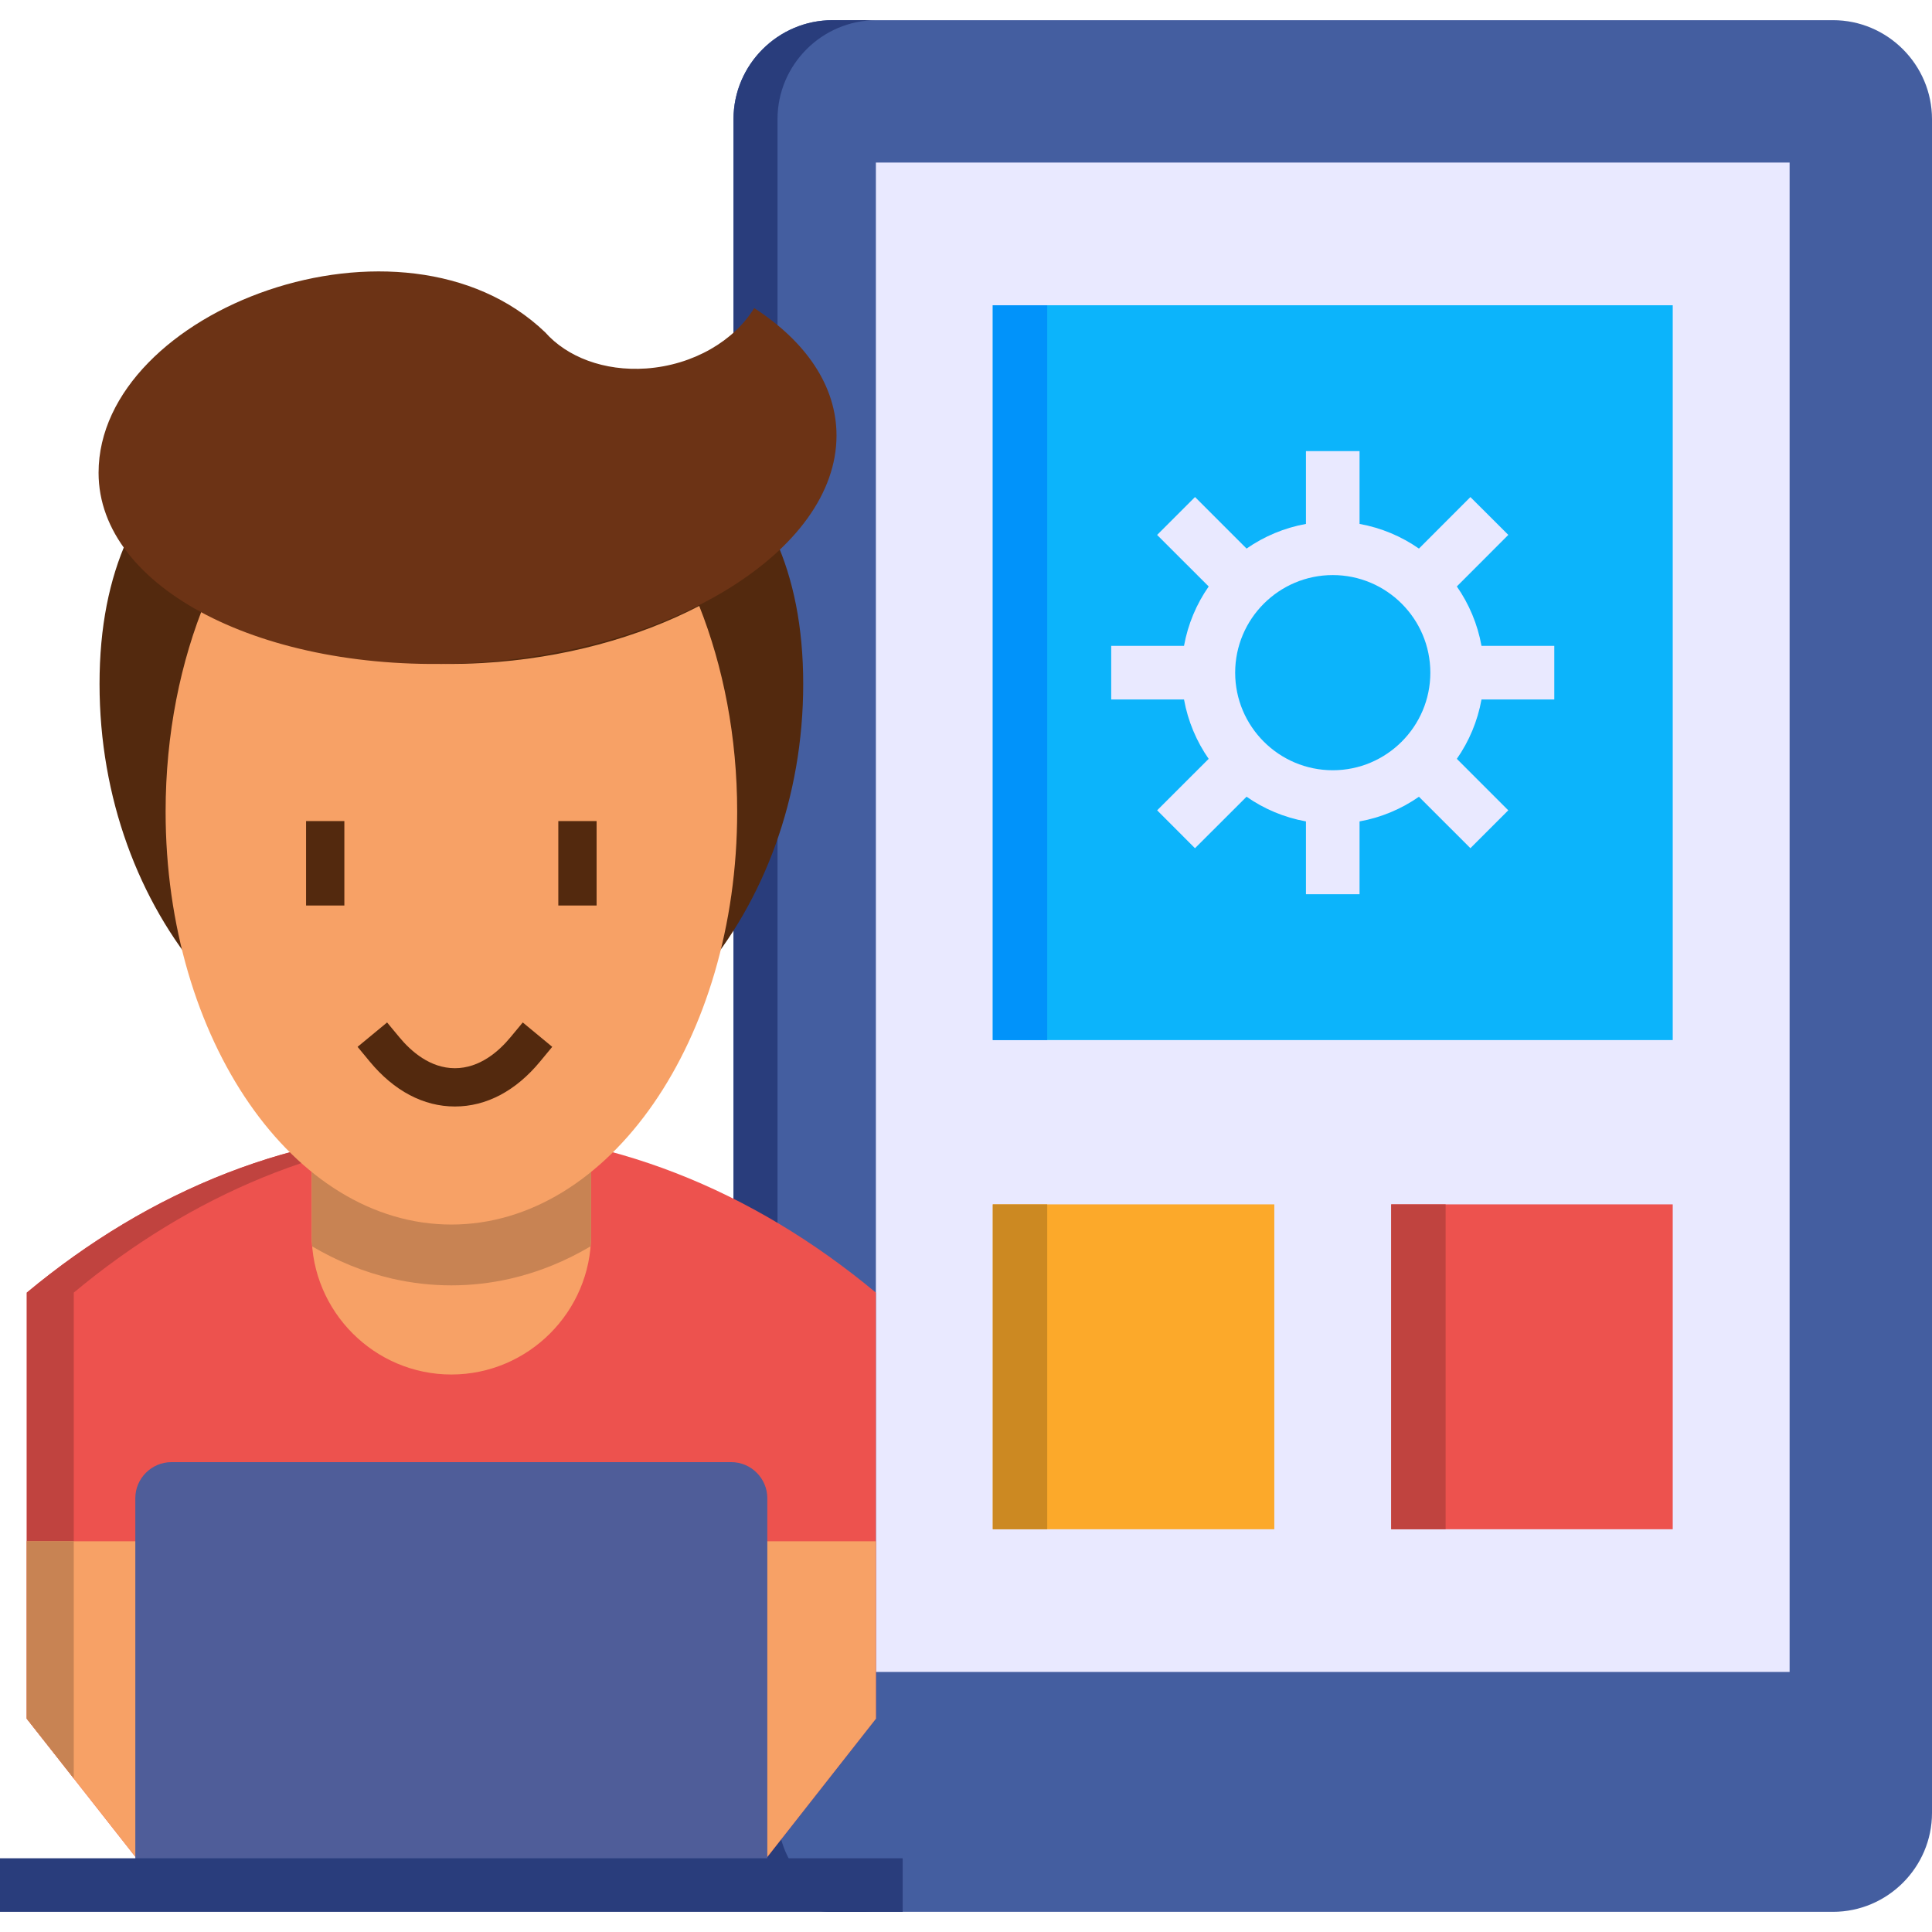 <svg width="50" height="50" viewBox="0 0 50 50" fill="none" xmlns="http://www.w3.org/2000/svg">
<g clip-path="url(#clip0_898_85738)">
<path fill-rule="evenodd" clip-rule="evenodd" d="M21.545 49.478H47.438C48.847 49.478 50 48.325 50 46.919V3.084C50 1.675 48.847 0.522 47.438 0.522H21.545C20.136 0.522 18.983 1.675 18.983 3.084V46.919C18.983 48.325 20.136 49.478 21.545 49.478Z" fill="#445EA0"/>
<path fill-rule="evenodd" clip-rule="evenodd" d="M22.668 4.207H46.315V43.27H22.668V4.207Z" fill="#E9E9FF"/>
<path fill-rule="evenodd" clip-rule="evenodd" d="M25.693 7.9H43.29V26.917H25.693V7.9Z" fill="#0CB4FB"/>
<path fill-rule="evenodd" clip-rule="evenodd" d="M36.004 31.169H43.29V39.577H36.004V31.169Z" fill="#ED524E"/>
<path fill-rule="evenodd" clip-rule="evenodd" d="M25.693 31.169H32.979V39.577H25.693V31.169Z" fill="#FCA92A"/>
<path d="M40.225 18.102V16.715H38.341C38.24 16.152 38.018 15.63 37.703 15.177L39.035 13.843L38.054 12.864L36.722 14.197C36.27 13.882 35.748 13.66 35.185 13.559V11.675H33.798V13.559C33.235 13.661 32.714 13.882 32.261 14.197L30.927 12.863L29.946 13.844L31.281 15.178C30.965 15.63 30.744 16.152 30.642 16.715H28.758V18.102H30.642C30.744 18.665 30.965 19.186 31.28 19.639L29.947 20.971L30.926 21.952L32.261 20.619C32.713 20.935 33.235 21.157 33.798 21.258V23.142H35.185V21.258C35.748 21.157 36.27 20.935 36.722 20.62L38.054 21.951L39.034 20.971L37.703 19.639C38.018 19.187 38.24 18.665 38.341 18.102H40.225V18.102ZM34.492 19.934C33.099 19.934 31.966 18.801 31.966 17.409C31.966 16.016 33.099 14.883 34.492 14.883C35.885 14.883 37.017 16.016 37.017 17.409C37.017 18.801 35.884 19.934 34.492 19.934Z" fill="#E9E9FF"/>
<path fill-rule="evenodd" clip-rule="evenodd" d="M25.693 7.9H27.102V26.917H25.693V7.9Z" fill="#0193FA"/>
<path fill-rule="evenodd" clip-rule="evenodd" d="M25.693 31.169H27.102V39.577H25.693V31.169Z" fill="#CC8922"/>
<path fill-rule="evenodd" clip-rule="evenodd" d="M36.004 31.169H37.413V39.577H36.004V31.169Z" fill="#C0433F"/>
<path fill-rule="evenodd" clip-rule="evenodd" d="M21.545 49.478H22.682C21.273 49.478 20.122 48.325 20.122 46.919V3.084C20.122 1.675 21.273 0.522 22.682 0.522H21.545C20.136 0.522 18.983 1.675 18.983 3.084V46.919C18.983 48.325 20.136 49.478 21.545 49.478Z" fill="#293D7C"/>
<path fill-rule="evenodd" clip-rule="evenodd" d="M22.668 33.453V44.48L19.286 48.785H4.078L0.693 44.48V33.453C3.887 30.795 7.651 29.257 11.681 29.257C15.711 29.257 19.474 30.795 22.668 33.453Z" fill="#ED524E"/>
<path fill-rule="evenodd" clip-rule="evenodd" d="M1.909 46.023L0.693 44.48V33.453C3.887 30.795 7.651 29.257 11.681 29.257C11.883 29.257 12.085 29.263 12.287 29.271C8.487 29.417 4.94 30.927 1.909 33.453L1.909 46.023Z" fill="#C0433F"/>
<path fill-rule="evenodd" clip-rule="evenodd" d="M22.668 39.888V44.48L19.286 48.785H4.078L0.693 44.48V39.888H22.668Z" fill="#F7A166"/>
<path fill-rule="evenodd" clip-rule="evenodd" d="M3.502 48.785H19.858V38.771C19.858 38.261 19.438 37.84 18.927 37.84H4.437C3.923 37.84 3.502 38.261 3.502 38.771V48.785Z" fill="#4F5D99"/>
<path d="M0.693 49.478H0V48.092H23.361V49.478H0.693Z" fill="#293D7C"/>
<path fill-rule="evenodd" clip-rule="evenodd" d="M1.909 46.023V39.888H0.693V44.48L1.909 46.023Z" fill="#C88353"/>
<path fill-rule="evenodd" clip-rule="evenodd" d="M8.066 27.885H15.298V31.954C15.298 33.944 13.671 35.572 11.681 35.572C9.691 35.572 8.066 33.944 8.066 31.954L8.066 27.885Z" fill="#F7A166"/>
<path fill-rule="evenodd" clip-rule="evenodd" d="M8.066 27.885H15.298V31.954C15.298 32.055 15.293 32.156 15.284 32.255C14.647 32.631 13.957 32.92 13.213 33.091C12.711 33.206 12.197 33.265 11.681 33.265C11.164 33.265 10.651 33.206 10.148 33.091C9.405 32.92 8.714 32.631 8.077 32.255C8.069 32.156 8.066 32.055 8.066 31.954L8.066 27.885Z" fill="#C88353"/>
<path fill-rule="evenodd" clip-rule="evenodd" d="M11.68 9.727C16.71 9.727 20.787 11.801 20.787 17.7C20.787 23.602 16.71 28.385 11.68 28.385C6.651 28.385 2.576 23.602 2.576 17.7C2.576 11.801 6.651 9.727 11.68 9.727Z" fill="#53290E"/>
<path fill-rule="evenodd" clip-rule="evenodd" d="M18.096 15.682C18.719 17.251 19.078 19.07 19.078 21.006C19.078 26.908 15.767 31.691 11.681 31.691C7.597 31.691 4.286 26.908 4.286 21.006C4.286 18.997 4.67 17.117 5.338 15.511C7.087 16.67 9.643 17.319 12.492 17.159C14.585 17.038 16.522 16.499 18.096 15.682Z" fill="#F7A166"/>
<path fill-rule="evenodd" clip-rule="evenodd" d="M14.111 8.602C14.672 9.236 15.632 9.612 16.724 9.536C17.945 9.449 19.003 8.818 19.519 7.973C20.849 8.835 21.649 9.98 21.649 11.271C21.649 14.257 17.372 16.895 12.099 17.162C6.825 17.428 2.551 15.222 2.551 12.236C2.551 8.01 10.421 5.06 14.111 8.602Z" fill="#6C3315"/>
<path d="M13.529 26.461L14.292 27.092L13.976 27.474C13.348 28.234 12.586 28.636 11.773 28.636C10.961 28.636 10.199 28.234 9.57 27.474L9.254 27.092L10.018 26.461L10.334 26.842C10.637 27.209 11.132 27.645 11.773 27.645C12.415 27.645 12.91 27.209 13.213 26.842L13.529 26.461ZM7.921 23.435H8.912V21.249H7.921V23.435ZM14.449 21.249V23.435H15.44V21.249H14.449Z" fill="#53290E"/>
</g>
<defs>
<clipPath id="clip0_898_85738">
<rect width="50" height="50" fill="white"/>
</clipPath>
</defs>
</svg>
